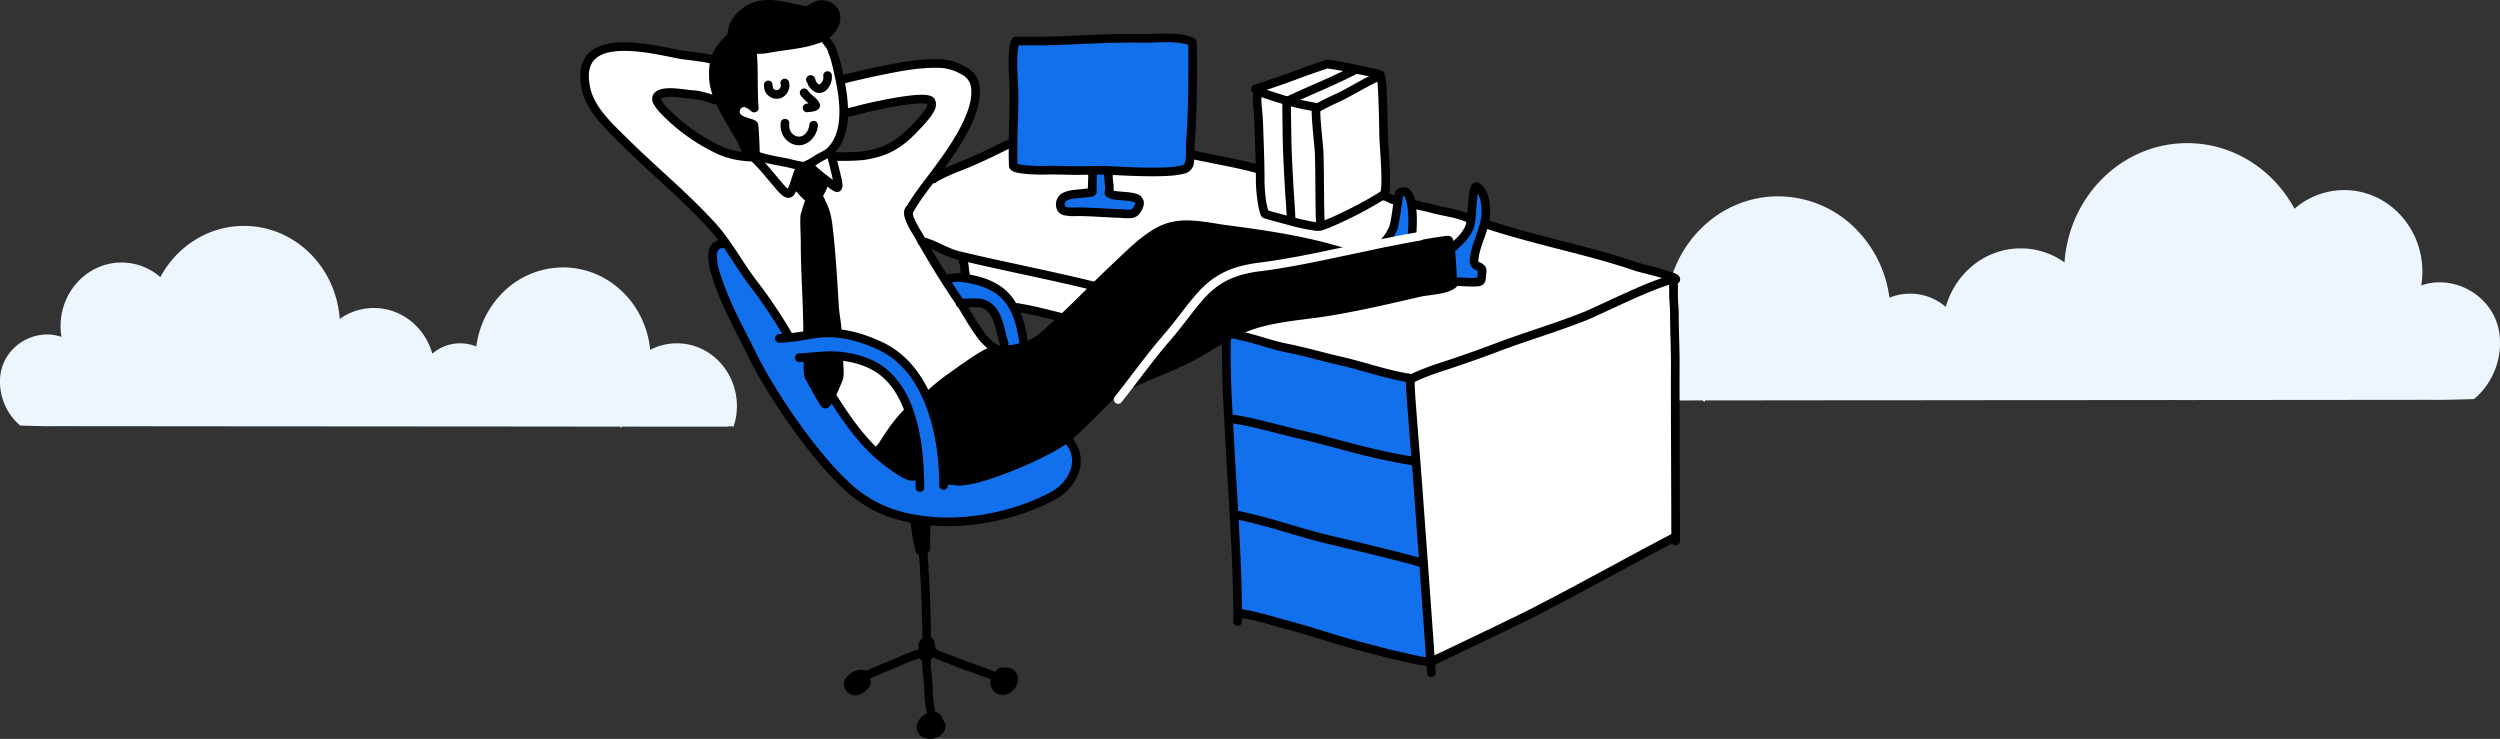 <?xml version="1.0" encoding="UTF-8"?>
<svg xmlns="http://www.w3.org/2000/svg" xmlns:xlink="http://www.w3.org/1999/xlink" width="1065.261" height="314.834" viewBox="0 0 1065.261 314.834">
  <rect x="0" y="0" width="1065.261" height="314.834" fill="#333333" stroke="none"/>
  <defs>
    <clipPath id="clip-path">
      <rect id="Rectangle_1189" data-name="Rectangle 1189" width="468.692" height="314.834" fill="none"></rect>
    </clipPath>
  </defs>
  <g id="Group_3441" data-name="Group 3441" transform="translate(-158.416 -4118.655)">
    <g id="Group_2946" data-name="Group 2946" transform="translate(30.916 109)">
      <path id="Path_6830" data-name="Path 6830" d="M521.7,76.779a27.286,27.286,0,0,1-1.4,8.662h-2.6v.119l-25.028-.017h-.531l-19.4-.015a.74.74,0,0,1-.083.079,6.019,6.019,0,0,1-.524.471,3.742,3.742,0,0,1-.167-.471c-.008-.024-.016-.056-.023-.079l-49.5-.055h-7.485l-22.371-.015L380.4,85.441h-.015l-26.812-.015-38.358-.031h-.106a1.219,1.219,0,0,0-.137.007c-1,.024-6.392.024-6.741-.007h-.167l-63.492-.056-13.861-.015h-.016c-.03,0-.061-.008-.09-.008-.274.04-1.58.047-3.3.024-4.031-.046-10.338-.219-11-.275a24.4,24.4,0,0,1-8.593-19.542c.3-11.179,9.762-19.26,20.14-19.26a17.9,17.9,0,0,1,6.035,1.053,28.713,28.713,0,0,1-.387-4.536c0-15.007,11.629-27.175,25.977-27.175a25.2,25.2,0,0,1,16.54,6.217C283.026,8.8,296.363,0,311.667,0,331.2,0,347.52,14.307,351.581,33.449a43.515,43.515,0,0,1,.873,6.187s.008-.008.015-.008c.289-.2.578-.4.873-.59A24.944,24.944,0,0,1,367,34.982c11.79,0,21.749,8.207,24.914,19.464a18.179,18.179,0,0,1,11.865-4.418,4.583,4.583,0,0,1,.464.015,17.935,17.935,0,0,1,6.406,1.337,39.638,39.638,0,0,1,10.12-21.76,36.412,36.412,0,0,1,26.849-11.933c19.35,0,35.254,15.416,37.113,35.131a24.534,24.534,0,0,1,11.379-2.79c14.135,0,25.59,11.972,25.59,26.751" transform="translate(-80.197 4105.912)" fill="#edf5ff"></path>
      <path id="Path_6829" data-name="Path 6829" d="M207.7,98.424a34.979,34.979,0,0,0,1.791,11.1h3.337v.152l32.084-.021h.681l24.873-.02a.946.946,0,0,0,.107.1,7.721,7.721,0,0,0,.671.6,4.793,4.793,0,0,0,.214-.6c.01-.03.02-.071.029-.1l63.457-.07h9.595l28.677-.02,15.62-.021h.019l34.371-.02,49.172-.04h.136a1.564,1.564,0,0,1,.175.009c1.276.03,8.195.03,8.641-.009h.214l81.391-.072,17.769-.02h.02c.039,0,.078-.011.116-.011.351.052,2.025.061,4.234.03,5.167-.059,13.253-.281,14.1-.353a31.279,31.279,0,0,0,11.015-25.051C609.819,69.664,597.694,59.3,584.39,59.3a22.945,22.945,0,0,0-7.736,1.35,36.806,36.806,0,0,0,.5-5.815C577.15,35.6,562.242,20,543.85,20a32.3,32.3,0,0,0-21.2,7.97C513.655,11.276,496.557,0,476.94,0c-25.038,0-45.96,18.34-51.166,42.879a55.785,55.785,0,0,0-1.12,7.931s-.01-.011-.019-.011c-.37-.262-.741-.514-1.12-.756a31.976,31.976,0,0,0-17.506-5.2c-15.113,0-27.88,10.521-31.938,24.951a23.3,23.3,0,0,0-15.21-5.663,5.873,5.873,0,0,0-.595.02,22.992,22.992,0,0,0-8.212,1.714,50.813,50.813,0,0,0-12.972-27.9,46.677,46.677,0,0,0-34.418-15.3c-24.805,0-45.192,19.762-47.576,45.035A31.45,31.45,0,0,0,240.5,64.131c-18.121,0-32.8,15.347-32.8,34.293" transform="translate(582.541 4070.645)" fill="#edf5ff"></path>
    </g>
    <g id="Group_2722" data-name="Group 2722" transform="translate(405.654 4118.655)">
      <g id="Group_2721" data-name="Group 2721" clip-path="url(#clip-path)">
        <path id="Path_5388" data-name="Path 5388" d="M206.357,297.386c-.376-5.674-1.119-13.719-2.5-19.3-2.353-9.481-10.54-28.9-17.129-33.931s-24.057-11.438-34.7-9.56c-4.188.739-8.014,1.567-11.113,2.3L137.44,232,112.3,195.539s-9.2,2.313-2.651,16.986,25.989,55.251,39.54,70.488S174.9,312.359,196.81,314c0,0,27.148,4.332,52.024-8.11,0,0,18.9-8.033,10.708-26.22,0,0-33.183,20.165-53.149,17.717Zm-11.44-1.016c-.232-5.785-1.015-16.85-3.658-26.5-3.78-13.809-5.991-15.671-17.938-22.131-7.3-3.947-18.535-3.21-26.171-2.039l.246.347.2,5.47,6.732,12.51s3.446-3.535,4.4-3.385,20.9,28.337,27.548,32.658a24.944,24.944,0,0,0,8.636,3.073" transform="translate(-50.882 -92.728)" fill="#1270ed" fill-rule="evenodd"></path>
        <path id="Path_5389" data-name="Path 5389" d="M297.148,226.157l7.51,9.809s7.317-2.271,10.4,1.024,6.959,18.3,6.959,18.3l9.1-1.723s-3.319-13.964-6.531-18.43-19.794-13.824-27.437-8.977" transform="translate(-140.913 -106.605)" fill="#1270ed" fill-rule="evenodd"></path>
        <path id="Path_5390" data-name="Path 5390" d="M523.463,272.689s2.79,62.99,4.049,75.183,1.731,41.749,1.731,41.749,45.428,12.681,54.431,15,26.505,5.754,26.505,5.754-6.271-115.27-8.65-121.006l-72.973-18.642a11.433,11.433,0,0,0-5.093,1.962" transform="translate(-248.236 -128.384)" fill="#1270ed" fill-rule="evenodd"></path>
        <path id="Path_5391" data-name="Path 5391" d="M254.859,334.577s-11.852,9.93-12.629,17.823c0,0,8.48,8.537,13.165,9.011s4.511-1.919,4.511-1.919-3.406-21.1-5.047-24.916" transform="translate(-114.87 -158.663)" fill-rule="evenodd"></path>
        <path id="Path_5392" data-name="Path 5392" d="M281.174,255.312s4.612,10.119,5.287,16.864,1.5,18.907,1.5,18.907a56.259,56.259,0,0,0,12.876-.064c5.671-.906,31.075-10.209,36.362-14.883s24.554-23.186,24.554-23.186,29.949-13.225,34.28-15.586,15.2-9.228,22.643-11.751,24.7-4.1,33.157-5.779S505.2,208.586,505.2,208.586l-1.547-18.951-16.127-.175L461.853,195s-32.369-7.562-38.515-8.6-32.782-3.933-32.782-3.933-12.952,2.247-22.1,11.239-33.335,32.475-33.335,32.475-5.612,5.153-8.878,6.432-15.393,2.662-17.564,3.507-25.3,15.651-27.5,19.187" transform="translate(-133.338 -86.532)" fill-rule="evenodd"></path>
        <path id="Path_5393" data-name="Path 5393" d="M56.773,43.308l-18.915-2.7s-19.642-4.847-25.631-1.762S-.6,45.791,2.551,54.574s4.326,11.5,11.717,18.3,36.266,33.015,41.687,40.081,10.484,13.291,10.484,13.291l22.936,35.4,8.371-1.726s-1.389-45.166-.725-49.348,1.544-7.722,1.544-7.722L92.51,95.988l2.112-6.83L73.763,85.042S59.242,87,37.432,66c-4.8-4.626-5.716-6.735-2.183-8.139s24.491,3.2,24.491,3.2-4.163-16.1-2.968-17.749" transform="translate(-0.833 -17.934)" fill="#fff" fill-rule="evenodd"></path>
        <path id="Path_5394" data-name="Path 5394" d="M199.229,59.094l1.99,13.73s27.326-7.7,31.958-6.269,5.3,2.539,3.6,5.918S227.927,83.5,221.683,86.255c-15.8,6.967-28.947,4.448-28.947,4.448l-6.55,3.759,6.64,7.1L189.3,108.7s4.146,6.482,4.438,8.913,4.432,48.394,4.432,48.394,15.1,3.379,19.855,6.778,16.414,14.377,18.587,20.1c0,0,7.563-8.067,13.436-10.188s14.066-9.17,14.066-9.17-10.654-14.328-11.509-17.054-15.538-21.173-19.47-30.607-5.964-10.548-3.539-13.373S241.286,98.35,241.286,98.35,255.33,74.947,256.3,67.4s.069-9.473-3.6-12.119-13.842-4.5-23.859-2.332-28.474,4.266-29.617,6.147" transform="translate(-88.293 -24.657)" fill="#fff" fill-rule="evenodd"></path>
        <path id="Path_5395" data-name="Path 5395" d="M206.691,288.5l-.419,8.929-3.476,8.094s13.749,21.125,20.821,23.662l12.093-17.653s-4.994-10.971-6.356-12.52-17.39-11.549-22.663-10.514" transform="translate(-96.17 -136.778)" fill="#fff" fill-rule="evenodd"></path>
        <path id="Path_5396" data-name="Path 5396" d="M174.516,141.389l5.851,6.09s-1.971,10.056-2.206,11.644,1.353,46.421,1.353,46.421l13.024-.414-.829-12.411-3.358-37.542-3.046-8.415,2.568-6.817-7.031-5.83-3.559.313Z" transform="translate(-82.759 -63.6)" fill-rule="evenodd"></path>
        <path id="Path_5397" data-name="Path 5397" d="M185.194,289.491l.289,8.166,7.55,11.186,5.56-12.221-.906-7.37Z" transform="translate(-87.823 -137.169)" fill-rule="evenodd"></path>
        <path id="Path_5398" data-name="Path 5398" d="M124.807,67.383l-.828-13.311s-7.426.332-7.38-3.555,3.891-5.673,7.669-3.755l-.561-23.543s13.956-1.553,18.947-2.586,10.084-1.161,12.469-3.723,5.6-6.821,2.97-10.521-8.139-2.842-11.279.252c0,0-17.295-5.769-23.924-1.273a17.217,17.217,0,0,0-7.412,11.269s-6.01,5.2-7.482,9.267-3.825,7.786-2.136,12.27,10.52,18.839,10.52,18.839,4.192,8.087,4.662,9.484.526,3.19,3.765.884" transform="translate(-49.923 -1.733)" fill-rule="evenodd"></path>
        <path id="Path_5399" data-name="Path 5399" d="M164.36,30.644s1.973,1.9,3.69,8.421,4.35,22.922,3.639,27.856-4,11.756-7.206,13.465-8.442,4.985-8.442,4.985l-21.091-5.006L134.2,67.693s-8.074-1.116-8.015-5.617,4.755-3.55,8-1.465l-.607-24.69a27.028,27.028,0,0,0,7.369-.914c3.218-1.011,21.372-3.941,23.41-4.362" transform="translate(-59.841 -14.532)" fill="#fff" fill-rule="evenodd"></path>
        <path id="Path_5400" data-name="Path 5400" d="M615.743,366.929l-9.649-119-73.428-19.3s7.774-6.057,21.5-7.762,65.51-9.229,70.5-12.887a8.313,8.313,0,0,1,5.537-1.635,47.3,47.3,0,0,0,7.124-.454l.044-5.331s-4.229.145-3.875-3.443,5.225-15.6,5.225-15.6,49.545,12.569,54.868,13.787,24.559,9.608,24.559,9.608l1.05,19.094,1.712,90.436s-41.018,20.884-44.176,22.837-55.253,28.993-60.986,29.64" transform="translate(-252.601 -86.083)" fill="#fff" fill-rule="evenodd"></path>
        <path id="Path_5401" data-name="Path 5401" d="M675.109,166.251l-.759,11.728,4.16,3.484s9.808-1.41,11.222-.967,1.929,3.241,1.929,3.241,9.14-8.675,7.09-12.009Z" transform="translate(-319.79 -78.839)" fill="#fff" fill-rule="evenodd"></path>
        <path id="Path_5402" data-name="Path 5402" d="M474.215,142.334,471.1,155.881l-4.591,3.849-15.142,1.984s-56.622-12.29-64.909-10.565-13.059.448-19.571,6.745-20.894,18.817-20.894,18.817l-13.062,13.613-21.038-4.515a67.063,67.063,0,0,0-8.251-7.793c-3.677-2.669-14.282-3.8-14.282-3.8l-.2-8.645-17.817-8.488-5.214-10.624,11.549-15.955,32.485-13.967s-1.392,8.434.8,9.7,33.287,1.885,33.287,1.885l-.093,8.859s-11.375.1-12.376,3.169-1.961,4.595.785,5.24,28.753.573,28.753.573,4.5-3.735,3.5-5.306-12.443-2.82-12.443-2.82l-.827-10.2s28.249,2.426,31.486-.214a10.084,10.084,0,0,0,3.522-6.48l29.8,6.078s-2.37,15.247,1.872,18.288,21.834,6.724,23.942,6.591,26.554-13,26.554-13a16.532,16.532,0,0,1,5.5,3.427" transform="translate(-126.202 -55.266)" fill="#fff" fill-rule="evenodd"></path>
        <path id="Path_5403" data-name="Path 5403" d="M352.187,32.557l-.954,53.032,34.089,1.539-.544,8.862-13.173,3.447s-1.114,4.052,2.126,5.025,28.956.943,28.956.943l2.8-5.166-13.1-3.346-.138-9.972,28.513.243s5.647-.414,5.8-5.917.272-48.9.272-48.9l-20.372-1.9Z" transform="translate(-166.561 -14.441)" fill="#1270ed" fill-rule="evenodd"></path>
        <path id="Path_5404" data-name="Path 5404" d="M549.391,62.5l1.185,48.138a5.321,5.321,0,0,0,3.1,5c3.313,1.446,23.24,4.559,23.24,4.559L604.7,105.669,602.231,68l-.73-11.315-21.716-6.174s-27.091,6.34-30.395,11.986" transform="translate(-260.532 -23.954)" fill="#fff" fill-rule="evenodd"></path>
        <path id="Path_5405" data-name="Path 5405" d="M654.415,175.637s3.776-9.517,3.909-11.765.023-8.433,1.89-8.575,4.067,3.15,4.424,5.378.311,13.9.311,13.9Z" transform="translate(-310.336 -73.643)" fill="#1270ed" fill-rule="evenodd"></path>
        <path id="Path_5406" data-name="Path 5406" d="M707.434,176.794c-.092.7,6.865-4.829,7.652-8.677s.222-14.738,1.677-15.726,3.027-.127,3.7,4.632-2.831,19.527-3.284,22.735-.346,4.5,1.449,5.951.89,3.21.667,4.641-11.306,1.679-11.306,1.679-.462-15.933-.554-15.235" transform="translate(-335.478 -72.094)" fill="#1270ed" fill-rule="evenodd"></path>
        <path id="Path_5407" data-name="Path 5407" d="M176.288,285.622a1.831,1.831,0,0,0-1.336.231,1.869,1.869,0,0,0,.366,3.42,2.382,2.382,0,0,0,.878.077c.331-.028.993-.163,1.3-.181.768-.045,1.534-.1,2.3-.15,2.514-.159,5.024-.446,7.54-.551,6.889-.287,14.981,1.232,20.85,4.919s9.756,9.628,12.333,16.4c4,10.532,4.873,23.1,4.873,33.008a1.84,1.84,0,0,0,3.68,0c0-10.305-.949-23.365-5.113-34.316-2.869-7.547-7.263-14.1-13.815-18.212-6.468-4.063-15.37-5.8-22.961-5.48-2.543.106-5.08.394-7.62.555-.762.048-1.522.1-2.284.149-.193.012-.65.076-.987.127m.66,3.322-.073.047c.025-.016.049-.031.073-.047m.062-.044-.027.02.022-.015Z" transform="translate(-82.501 -135.036)" fill-rule="evenodd"></path>
        <path id="Path_5408" data-name="Path 5408" d="M160.2,268.664a1.84,1.84,0,0,0-1.855.65,1.791,1.791,0,0,0-.409,1.2,1.821,1.821,0,0,0,.391,1.111,1.882,1.882,0,0,0,.966.655,3.4,3.4,0,0,0,.825.08c1.671-.1,3.331-.291,5-.461,3.373-.341,6.71-1.036,10.064-1.52,9.425-1.361,18.246,1.025,26.8,5,8,3.719,13.7,10.31,17.679,18.154,6.127,12.068,8.222,27.09,8.222,39.623a1.84,1.84,0,0,0,3.68,0c0-13.064-2.234-28.711-8.62-41.29-4.36-8.588-10.648-15.753-19.41-19.825-9.216-4.284-18.731-6.775-28.882-5.308-3.3.477-6.588,1.165-9.909,1.5-1.516.154-3.026.324-4.545.427m1.373,2.236a1.831,1.831,0,0,1-.344.7,1.729,1.729,0,0,0,.344-.7" transform="translate(-74.896 -126.29)" fill-rule="evenodd"></path>
        <path id="Path_5409" data-name="Path 5409" d="M110.094,194.111a5.831,5.831,0,0,0-6.164,4.92c-.7,3.3.507,8.009,1.4,10.833,3.995,12.669,10.358,23.775,16.215,35.609,8.2,16.559,30.157,49.05,46.432,60.257,9.357,6.443,18.764,9.041,29.915,10.137,17.674,1.736,37.934-2.54,53.547-10.9,10.044-5.377,15.538-18.138,6.361-27.315a1.84,1.84,0,0,0-2.6,2.6c7.251,7.251,2.44,17.219-5.5,21.468-15,8.031-34.468,12.148-51.45,10.48-10.5-1.032-19.374-3.437-28.187-9.505-15.881-10.935-37.224-42.7-45.221-58.859-5.772-11.662-12.067-22.6-16-35.083a25.524,25.524,0,0,1-1.447-7.688,3.68,3.68,0,0,1,.884-2.758,2.675,2.675,0,0,1,1.82-.519,1.84,1.84,0,1,0,0-3.68" transform="translate(-49.186 -92.051)" fill-rule="evenodd"></path>
        <path id="Path_5410" data-name="Path 5410" d="M62.006,75.942a2.406,2.406,0,0,1,1.084-.488,11.649,11.649,0,0,1,2.828-.29c3.584-.014,7.827.809,9.735.91,3.995.213,7.363,1.9,11.094,2.646a1.84,1.84,0,1,0,.721-3.609c-3.9-.781-7.44-2.489-11.62-2.712-2.305-.123-7.9-1.225-11.865-.822-2.259.229-4.05,1-5,2.239a4.025,4.025,0,0,0-.1,4.3c1.124,2.347,4.067,5.113,4.883,5.9A80.739,80.739,0,0,0,87.1,99.937a38.472,38.472,0,0,0,13.41,2.727,1.84,1.84,0,0,0,.019-3.68,34.347,34.347,0,0,1-11.974-2.428,76.972,76.972,0,0,1-22.24-15.2,25.769,25.769,0,0,1-3.7-4.1,5.01,5.01,0,0,1-.558-1.069,1.939,1.939,0,0,1-.058-.241" transform="translate(-27.657 -33.901)" fill-rule="evenodd"></path>
        <path id="Path_5411" data-name="Path 5411" d="M90.305,158.415l-1.67-2.841a210.217,210.217,0,0,0-13.41-19.658c-6.051-7.854-10.692-16.893-17.36-24.282C46.3,98.819,32.63,87.669,20.359,75.529,14.448,69.682,6.171,62.321,4.3,53.824,3.064,48.233,3.7,44.452,5.789,42S11.312,38.48,15.24,38.1c8.742-.844,19.891,1.8,26.792,3.153,1.769.346,7.8.914,11.852,1.694.8.154,1.514.314,2.088.486a2.622,2.622,0,0,1,.73.262A1.84,1.84,0,1,0,59,40.821a12.211,12.211,0,0,0-4.42-1.487c-4.045-.779-10.073-1.345-11.841-1.692-7.172-1.4-18.768-4.082-27.853-3.2-4.985.482-9.24,2.048-11.9,5.172S-.868,47.5.7,54.617c2.017,9.147,10.7,17.234,17.068,23.529,12.222,12.09,25.844,23.19,37.363,35.954,6.6,7.318,11.183,16.283,17.176,24.062a206.4,206.4,0,0,1,13.169,19.306c.042.069,1.476,2.583,1.826,3.085a1.873,1.873,0,0,0,1.582.874,1.84,1.84,0,0,0,1.419-3.012" transform="translate(0 -16.249)" fill-rule="evenodd"></path>
        <path id="Path_5412" data-name="Path 5412" d="M201.183,320.867c6.833,10.817,14.331,21.56,24.851,29.1,1.421,1.018,4.947,3.781,7.95,5.019a6.726,6.726,0,0,0,4.506.5,1.84,1.84,0,1,0-1.164-3.492,1.836,1.836,0,0,1-.987-.085,10.177,10.177,0,0,1-2.056-.846,51.02,51.02,0,0,1-6.106-4.089c-10.132-7.259-17.3-17.65-23.881-28.07a1.84,1.84,0,0,0-3.112,1.965" transform="translate(-95.27 -150.823)" fill-rule="evenodd"></path>
        <path id="Path_5413" data-name="Path 5413" d="M296.212,355.436c.677.061,4.635.414,5.02.4a45.439,45.439,0,0,0,10.422-2.1c9.266-2.673,30.76-11.371,38.124-18.3q9.513-8.953,18.5-18.285a1.84,1.84,0,0,0-2.649-2.555q-8.951,9.283-18.378,18.159c-7.064,6.648-27.734,14.882-36.622,17.446a41.769,41.769,0,0,1-9.569,1.959c-.447.02-4.555-.5-5.45-.375a1.92,1.92,0,0,0-1.657,1.3,1.839,1.839,0,0,0,2.255,2.36" transform="translate(-139.353 -148.919)" fill-rule="evenodd"></path>
        <path id="Path_5414" data-name="Path 5414" d="M572.582,194.907c.111.576.246,1.348.326,2.051.519,4.574.795,11.876,1.018,13.885l0,.017a13.347,13.347,0,0,1-3.6,1.138c-3.323.711-7.179,1.011-9.087,1.452-12.688,2.937-25.592,5.943-38.438,8.084-11.462,1.91-23.849,2.453-34.842,6.491-9.115,3.349-17.1,9.3-25.7,13.675-10.336,5.253-21.3,8.586-31.375,14.341a1.84,1.84,0,1,0,1.826,3.2c10.018-5.725,20.934-9.03,31.216-14.256,8.474-4.306,16.319-10.2,25.3-13.5,10.78-3.96,22.937-4.442,34.178-6.315,12.92-2.154,25.9-5.175,38.663-8.13,1.894-.439,5.725-.732,9.026-1.439,2.617-.559,4.91-1.44,6.1-2.628a1.912,1.912,0,0,0,.524-.974,7.581,7.581,0,0,0-.138-1.572c-.257-2.334-.588-11.572-1.268-15.739a10.411,10.411,0,0,0-.5-2.041,2.8,2.8,0,0,0-.6-.941,2.64,2.64,0,0,0-2-.557c-3.022.209-16.738,2.729-18.289,2.985a1.84,1.84,0,0,0,.6,3.632c1.4-.231,12.925-2.36,17.055-2.854" transform="translate(-203.897 -90.64)" fill-rule="evenodd"></path>
        <path id="Path_5415" data-name="Path 5415" d="M242.69,348.867a15.328,15.328,0,0,0,1.033-1.3c.712-1.148,1.443-2.277,2.2-3.4a65.616,65.616,0,0,1,7.838-10,1.84,1.84,0,1,0-2.6-2.6,69.294,69.294,0,0,0-8.29,10.547c-.779,1.159-1.535,2.326-2.27,3.512-.274.443-1.056,1.2-1.367,1.667a2.506,2.506,0,0,0-.436,1.2,1.869,1.869,0,0,0,.583,1.521,1.952,1.952,0,0,0,1.637.552,1.841,1.841,0,0,0,1.678-1.7M240.8,346.9h0Z" transform="translate(-113.238 -156.982)" fill-rule="evenodd"></path>
        <path id="Path_5416" data-name="Path 5416" d="M280.948,299.081c-.06.046-.573.437-.733.6a2.077,2.077,0,0,0-.538.96,1.892,1.892,0,0,0,3.489,1.369c.129-.1.259-.207.32-.267.633-.615,1.317-1.179,1.987-1.751,1.941-1.659,4-3.251,6.094-4.706,2.113-1.467,8.77-6.453,13.7-9.311a23.431,23.431,0,0,1,3.123-1.576,2.911,2.911,0,0,1,.9-.253,1.84,1.84,0,1,0,0-3.68c-1.171,0-3.353.871-5.864,2.326-5.023,2.91-11.805,7.979-13.957,9.472-2.2,1.525-4.353,3.193-6.387,4.931-.72.616-1.452,1.224-2.133,1.884m2.039.924a1.6,1.6,0,0,0-1.1-.669,1.832,1.832,0,0,1,1.1.669" transform="translate(-132.602 -133.003)" fill-rule="evenodd"></path>
        <path id="Path_5417" data-name="Path 5417" d="M334.3,235.633c1.648-.08,6.918.015,9.678-.645,5.987-1.431,8.642-2.6,12.86-6.283,10.723-9.359,20.371-19.747,30.78-29.463,5.982-5.583,13.019-13.244,21.041-15.866,7.785-2.545,16.41-.057,24.235.97,17.839,2.343,35.421,4.913,52.594,10.638a1.84,1.84,0,1,0,1.164-3.492c-17.4-5.8-35.207-8.421-53.279-10.795-8.346-1.1-17.554-3.534-25.857-.82-8.5,2.78-16.068,10.757-22.409,16.675-10.379,9.687-20,20.049-30.689,29.38-3.7,3.228-6.044,4.221-11.295,5.477-2.566.613-7.469.473-9,.548a1.84,1.84,0,1,0,.18,3.676" transform="translate(-157.616 -84.715)" fill-rule="evenodd"></path>
        <path id="Path_5418" data-name="Path 5418" d="M646.754,178.712a23.371,23.371,0,0,0,6.57-8.8c.788-1.8,2.047-11.472,2.519-14.391.031-.014.062-.026.092-.037.072-.026.131-.064.19-.045.29.1.42.451.606.84a10.865,10.865,0,0,1,.757,2.5c1.067,5.346.527,13.748-.133,15.731a1.84,1.84,0,1,0,3.491,1.164c.872-2.616,1.624-15.107-.568-20.468-.832-2.035-2.137-3.188-3.617-3.4a4.767,4.767,0,0,0-3.556,1.1,2.472,2.472,0,0,0-.812,1.549c-.377,2.1-1.554,12.2-2.339,13.99a19.44,19.44,0,0,1-5.555,7.451c.025-.019.085-.061.085-.061s-.92,1.15-.861,1.764a1.839,1.839,0,0,0,3.133,1.126" transform="translate(-305.216 -71.966)" fill-rule="evenodd"></path>
        <path id="Path_5419" data-name="Path 5419" d="M705.15,173.718a1.9,1.9,0,0,0,.046,2.941,1.771,1.771,0,0,0,2.32-.1c.072-.063.524-.576.716-.757.628-.593,1.26-1.175,1.87-1.785a20.994,20.994,0,0,0,4.614-6.526,16.031,16.031,0,0,0,.757-3.778c.38-3.366.58-8.213,1.068-11.2a7.992,7.992,0,0,1,.827,1.944,21.105,21.105,0,0,1,.712,4.99c.164,3.748-.932,7.073-2.091,10.337-1.294,3.644-2.667,7.219-2.91,11.1a4.118,4.118,0,0,0,.645,2.671,4.285,4.285,0,0,0,1.64,1.4c.252.131.514.247.771.364.116.053.291.149.395.208a2.18,2.18,0,0,1-.031.285c-.094.471-.115,1.276-.179,2.059-.011.127-.034.291-.06.442a24.453,24.453,0,0,1-2.469.132c-2.221-.035-4.672-.238-5.47-.2a1.84,1.84,0,1,0,.154,3.677c1.186-.049,6.01.413,8.336.075a3.726,3.726,0,0,0,2.3-1.062,3.9,3.9,0,0,0,.747-1.758c.165-.883.129-2.053.247-2.639a3.989,3.989,0,0,0-.28-2.73,3.732,3.732,0,0,0-1.6-1.556c-.341-.186-.722-.339-1.087-.519a.878.878,0,0,1-.362-.223c-.063-.087-.036-.215-.026-.387.221-3.536,1.525-6.779,2.7-10.1,1.314-3.7,2.486-7.482,2.3-11.731a22.183,22.183,0,0,0-1.3-7.129,8.1,8.1,0,0,0-3.514-4.21c-1.209-.659-2.892-.344-3.638,2.15-.639,2.136-.925,6.824-1.258,10.782a24.028,24.028,0,0,1-.729,5.2,17.241,17.241,0,0,1-3.818,5.336c-.586.586-1.192,1.144-1.794,1.712-.116.109-.388.4-.554.587m2.757,2.36-.023.037.01-.015Zm.05-.088-.014.025.01-.018Z" transform="translate(-334.053 -70.019)" fill-rule="evenodd"></path>
        <path id="Path_5420" data-name="Path 5420" d="M435.733,260.517c6.8-8.588,13.669-18.146,20.329-25.843,5.853-6.766,9.8-12.565,13.892-17.269,5.86-6.741,12.035-11.1,25.1-12.715,20.635-2.544,47.462-9.65,68-13.035a1.84,1.84,0,0,0-.6-3.632C541.96,191.4,515.193,198.5,494.6,201.037c-14.287,1.761-21.017,6.58-27.426,13.953-4.091,4.706-8.041,10.507-13.9,17.275-6.692,7.735-13.6,17.337-20.431,25.967a1.84,1.84,0,1,0,2.885,2.285" transform="translate(-205.076 -89.153)" fill="#fff" fill-rule="evenodd"></path>
        <path id="Path_5421" data-name="Path 5421" d="M302.255,225.951a23.048,23.048,0,0,1-6.372-6.415c-3.239-4.462-5.986-9.757-8.469-13.357-6.209-9-11.845-18.433-17.248-27.939a50.239,50.239,0,0,1-3.409-6.229,8.584,8.584,0,0,1-.595-2,1.16,1.16,0,0,1,.016-.72,1.84,1.84,0,1,0-3.156-1.893,5.812,5.812,0,0,0-.185,4.565c.9,3.022,3.375,6.773,4.128,8.1,5.456,9.6,11.149,19.119,17.418,28.21,2.5,3.621,5.264,8.943,8.521,13.43a26.115,26.115,0,0,0,7.809,7.612,2.55,2.55,0,0,0,1.037.31,1.893,1.893,0,0,0,1.373-.506,1.84,1.84,0,0,0-.869-3.163m-1.557.4-.052.045Z" transform="translate(-124.469 -78.958)" fill-rule="evenodd"></path>
        <path id="Path_5422" data-name="Path 5422" d="M240.152,113.493c.683-1.332,2.456-4.05,3.3-5.291,2.468-3.648,5.255-7.1,7.87-10.646,3.854-5.224,10.429-14.022,14.29-22.8,2.732-6.215,4.063-12.444,2.505-17.528a11.206,11.206,0,0,0-5.1-5.834,24.245,24.245,0,0,0-10.528-3.4c-9.18-.383-17.856,1.337-26.8,3.146-5.015,1.015-11.738,2.6-16.652,3.824a1.84,1.84,0,0,0,.893,3.571c4.866-1.217,11.523-2.782,16.489-3.787,8.654-1.751,17.042-3.447,25.92-3.077a20.2,20.2,0,0,1,8.748,2.855,7.532,7.532,0,0,1,3.516,3.78c1.333,4.351-.018,9.65-2.356,14.969-3.744,8.518-10.145,17.035-13.883,22.1-2.645,3.585-5.461,7.079-7.957,10.769-.9,1.33-2.791,4.247-3.523,5.675a1.84,1.84,0,1,0,3.276,1.678" transform="translate(-98.464 -22.732)" fill-rule="evenodd"></path>
        <path id="Path_5423" data-name="Path 5423" d="M243.772,80.735a2.025,2.025,0,0,1-.1.477,7.493,7.493,0,0,1-.939,1.928,45.342,45.342,0,0,1-5.218,6.136c-6.127,6.559-11.6,10.322-21.7,11.71a91.866,91.866,0,0,1-11.667.244,1.84,1.84,0,0,0-.456,3.652,99.811,99.811,0,0,0,12.624-.25C227.43,103.106,233.464,99,240.2,91.789c1.458-1.561,4.981-5.093,6.44-8.1a5.442,5.442,0,0,0,.344-4.872,3.247,3.247,0,0,0-1.765-1.486,9.769,9.769,0,0,0-3.119-.523c-7.154-.25-23,3.422-24.894,3.869-2.363.559-5.718,1.562-8.566,2.078a1.84,1.84,0,1,0,.657,3.622c2.911-.529,6.341-1.547,8.756-2.118,1.6-.379,13.53-3.171,21.124-3.7a20.654,20.654,0,0,1,3.833.007,5.644,5.644,0,0,1,.757.171" transform="translate(-95.831 -36.418)" fill-rule="evenodd"></path>
        <path id="Path_5424" data-name="Path 5424" d="M294.384,221.74a1.84,1.84,0,0,0-1.8,3.181,4.512,4.512,0,0,0,2.65.494c1.5-.09,3.7-.554,4.427-.47,8.73,1.015,14.625,3.263,18.6,7.427,4,4.187,6.014,10.243,7.21,18.611a1.84,1.84,0,0,0,3.644-.521c-1.33-9.306-3.746-15.974-8.191-20.631-4.468-4.682-11.019-7.4-20.835-8.541a19.668,19.668,0,0,0-3.293.264c-.853.109-2.121.173-2.408.187" transform="translate(-138.389 -104.932)" fill-rule="evenodd"></path>
        <path id="Path_5425" data-name="Path 5425" d="M307.038,245.666c.941-.023,6.31-.151,6.742-.1a6.922,6.922,0,0,1,2.973.916c2.158,1.4,3.273,3.829,4.109,6.415.973,3.011,1.533,6.257,2.39,8.83a1.84,1.84,0,0,0,3.492-1.164c-1.038-3.114-1.651-7.2-3.063-10.69a13.387,13.387,0,0,0-4.928-6.481,10.644,10.644,0,0,0-4.555-1.483,61.407,61.407,0,0,0-8.246.205,1.864,1.864,0,0,0-1.478,2.365,1.838,1.838,0,0,0,2.564,1.189m.9-.93a1.7,1.7,0,0,0,.091-1.208,1.827,1.827,0,0,1-.091,1.208" transform="translate(-144.356 -114.694)" fill-rule="evenodd"></path>
        <path id="Path_5426" data-name="Path 5426" d="M112.187,14.62c-5.812,5.84-8.007,9.423-7.776,18.307.239,9.211,7.048,18.649,11.445,26.437,1.316,2.331,2.1,4.933,3.473,7.223a3.192,3.192,0,0,1-.171-.425s1.034,1.932,2.014,1.932a1.84,1.84,0,0,0,1.65-1.027,2.291,2.291,0,0,0,.6.588,14.48,14.48,0,0,0,3.632,1.36c3.354.9,8.167,1.769,9.742,2.049.861.154,3.972.988,6.106,1.361a7.21,7.21,0,0,0,2.848.066,35.391,35.391,0,0,0,6.05-3.339c1.877-1.12,4.144-2,5.708-3.568,3.6-3.6,5.339-8.432,5.906-13.66.8-7.406-.754-15.613-2.212-21.826a60.582,60.582,0,0,0-3.138-10.634,14.625,14.625,0,0,0-1.387-2.007c-.324-.422-.762-1.07-.885-1.253l-.016-.08-.021-.077a12.338,12.338,0,0,0,3.921-5.156,8.271,8.271,0,0,0,.14-6.079A7.769,7.769,0,0,0,154.284.284a8,8,0,0,0-5.72.824c-1.015.506-2.324,1.289-2.708,1.521-3.332-.506-6.869-1.488-10.407-2.091-3.97-.676-7.939-.873-11.667.345a18.6,18.6,0,0,0-10.648,9.262,9.555,9.555,0,0,0-.522,2.167c-.117.757-.359,1.973-.426,2.307M152.519,17.9c-6.987,2.828-14.652,3.165-22,4.5a25.643,25.643,0,0,1-5.681.537c.081,1.864.192,4.288.2,4.486.21,6.112-.009,12.254.46,18.356a1.753,1.753,0,0,1-.58,1.583,1.847,1.847,0,0,1-2.545.018,9.364,9.364,0,0,0-2.383-1.567,1.751,1.751,0,0,0-2.3.789,2.557,2.557,0,0,0-.161,1.508,1.824,1.824,0,0,0,.776.962,7.838,7.838,0,0,0,1.953.931c1.173.412,2.339.7,3.117,1.02a4.1,4.1,0,0,1,1.34.828,2.011,2.011,0,0,1,.478.776,7.565,7.565,0,0,1,.259,1.443c.265,2.512.463,8.389.506,9.053.014.219.008,1.181,0,1.714A20.524,20.524,0,0,0,128,65.46c3.247.871,7.909,1.709,9.434,1.981,1.058.189,5.646,1.48,7.286,1.508a33.633,33.633,0,0,0,5.186-2.959c1.625-.97,3.637-1.656,4.991-3.01,3.01-3.01,4.376-7.085,4.85-11.455.758-6.988-.761-14.726-2.136-20.588a56.82,56.82,0,0,0-2.921-9.986c-.241-.546-1.61-2.04-2.117-2.942Zm-31.14,46.523.043.006-.019,0Zm-.1-.008.062,0-.018,0Zm-.024,0-.089,0Zm-5.869-13c1.288,2.129,2.568,4.185,3.67,6.137,1.232,2.181,1.984,4.606,3.214,6.778.005-.43.021-.8.009-.968-.044-.665-.233-6.7-.5-9-.132-.052-.277-.106-.4-.146a32.1,32.1,0,0,1-3.713-1.29,8.181,8.181,0,0,1-2.278-1.513m6.232-8.905c-.2-4.981-.094-9.98-.264-14.959-.011-.293-.247-5.43-.281-6.468a1.994,1.994,0,0,1,.535-1.544A1.838,1.838,0,0,1,122.757,19a9.7,9.7,0,0,1,1.3.176l-.1-.019a17.541,17.541,0,0,0,5.9-.374c7.14-1.3,14.6-1.559,21.385-4.334,5.29-2.164,7.922-9.009,2.067-10.614a3.733,3.733,0,0,0-2.364.239A16.508,16.508,0,0,0,148.4,5.439a4.8,4.8,0,0,1-2.737.882c-3.458-.494-7.144-1.526-10.831-2.154-3.37-.574-6.742-.819-9.905.216a14.733,14.733,0,0,0-8.455,7.315,31.1,31.1,0,0,0-.573,3.289,4.368,4.368,0,0,1-.917,2.043c-5.1,5.1-7.092,8.115-6.892,15.8.142,5.48,2.851,11.005,5.868,16.179a6.116,6.116,0,0,1,.256-3.618c.964-2.765,4.494-4.054,7.142-2.994q.135.054.267.113" transform="translate(-49.506 0)" fill-rule="evenodd"></path>
        <path id="Path_5427" data-name="Path 5427" d="M152.611,67.081c-.015-.2-.078-1-.124-1.166a1.771,1.771,0,0,0-1.374-1.32,1.84,1.84,0,0,0-2.2,2.216c.012.192.044.7.052.749a5.165,5.165,0,0,0,1.749,3.381,5.515,5.515,0,0,0,5.507,1.012,5.822,5.822,0,0,0,3.33-6.788,1.84,1.84,0,0,0-3.6.758,2.179,2.179,0,0,1-1.058,2.6,1.992,1.992,0,0,1-1.922-.488,1.355,1.355,0,0,1-.355-.95" transform="translate(-70.593 -30.209)" fill-rule="evenodd"></path>
        <path id="Path_5428" data-name="Path 5428" d="M187.214,61.98c-.045-.177-.223-.867-.317-1.119a2.3,2.3,0,0,0-.641-.959,1.858,1.858,0,0,0-1.435-.455,1.885,1.885,0,0,0-1.426.842,1.842,1.842,0,0,0,.211,2.4,6.339,6.339,0,0,0,.486,1.251c1.008,1.494,2.418,2.925,4.377,3.062a4.735,4.735,0,0,0,3.948-2.05,7.6,7.6,0,0,0,1.551-5.829,1.84,1.84,0,0,0-3.556.948,3.572,3.572,0,0,1-.9,2.619,2.546,2.546,0,0,1-.491.495c-.1.071-.187.153-.3.145a1.326,1.326,0,0,1-.833-.489,6.268,6.268,0,0,1-.677-.856m-.926.577,0,0Zm.043-.051c.017-.022.034-.044.051-.067Z" transform="translate(-86.805 -27.387)" fill-rule="evenodd"></path>
        <path id="Path_5429" data-name="Path 5429" d="M181.658,78.024l-.891.139a1.84,1.84,0,1,0,.568,3.636,24.3,24.3,0,0,0,2.56-.36,4.78,4.78,0,0,0,1.663-.685,2.076,2.076,0,0,0,.81-2.649,6.617,6.617,0,0,0-1.54-2.163c-.723-.714-1.6-1.361-2.194-1.965-.388-.4-.741-.823-1.123-1.225l-.063-.075a1.841,1.841,0,0,0-2.074-.918,1.769,1.769,0,0,0-1.178.922,1.791,1.791,0,0,0-.168,1.3,2.1,2.1,0,0,0,.313.692c.144.211.468.579.5.615.395.415.761.856,1.163,1.266.453.462,1.061.95,1.651,1.47m-.323-3.43a1.829,1.829,0,0,1-1.06.734,1.738,1.738,0,0,0,1.06-.734m.267-.572,0,.016,0-.009Zm.022-.089-.009.04,0-.019Zm.015-.078-.007.037,0-.017Zm.01-.065v0Z" transform="translate(-84.399 -34.003)" fill-rule="evenodd"></path>
        <path id="Path_5430" data-name="Path 5430" d="M166.032,98.735a1.843,1.843,0,0,0,.042-.634,1.779,1.779,0,0,0-1.9-1.706,1.737,1.737,0,0,0-1.711,1.324,11.362,11.362,0,0,0-.122,1.539,9.9,9.9,0,0,0,.341,2.349,8.18,8.18,0,0,0,5.131,5.6c5.342,1.842,10.062-2.977,10.449-8.011a1.84,1.84,0,0,0-3.67-.282c-.217,2.818-2.59,5.845-5.58,4.814a4.455,4.455,0,0,1-2.773-3.068,6.215,6.215,0,0,1-.218-1.474c0-.088.006-.3.014-.457" transform="translate(-76.984 -45.713)" fill-rule="evenodd"></path>
        <path id="Path_5431" data-name="Path 5431" d="M160.236,131.961l.658-.874a1.838,1.838,0,0,0,.447-1.642,1.708,1.708,0,0,0-1.4-1.4,1.775,1.775,0,0,0-1.809.615c-.171.2-.995,1.316-1.041,1.4A21.8,21.8,0,0,0,156,132.263c-.344.79-1.113,3.68-2,5.868a11.862,11.862,0,0,1-.574,1.17,4.776,4.776,0,0,1-.405-.325,26.346,26.346,0,0,1-2.381-2.663c-3.427-3.916-6.538-8.064-10.4-11.578a1.84,1.84,0,0,0-2.476,2.724c3.761,3.419,6.774,7.467,10.108,11.277a22.966,22.966,0,0,0,3.371,3.526,4.6,4.6,0,0,0,2.64.979,3.08,3.08,0,0,0,2.453-1.573c1.279-1.93,2.563-6.85,3.036-7.936a18.3,18.3,0,0,1,.867-1.773m-2.464-1.625a1.676,1.676,0,0,0,1.28,1.275,1.838,1.838,0,0,1-1.28-1.275" transform="translate(-65.043 -58.925)" fill-rule="evenodd"></path>
        <path id="Path_5432" data-name="Path 5432" d="M193.859,134.326c-2.26-1.648-4.443-3.353-6.556-5.2-.351-.307-1.413-1.542-2.089-2.06a2.792,2.792,0,0,0-1.291-.584,1.84,1.84,0,0,0-.923,3.531c.209.215,1.583,1.624,1.882,1.885,2.424,2.118,4.937,4.057,7.546,5.936a11.939,11.939,0,0,0,2.55,1.577,2.138,2.138,0,0,0,2.134-.441,3.425,3.425,0,0,0,.875-2.647,24.924,24.924,0,0,0-.754-3.96c-.243-1.188-.576-2.355-.856-3.534a49.772,49.772,0,0,0-1.649-5.98,1.84,1.84,0,1,0-3.446,1.292,46.072,46.072,0,0,1,1.514,5.538c.271,1.142.6,2.271.831,3.422.039.192.13.673.233,1.224" transform="translate(-86.237 -57.691)" fill-rule="evenodd"></path>
        <path id="Path_5433" data-name="Path 5433" d="M179.375,152.05c-.129-.111-.494-.429-.731-.675-.727-.756-1.435-1.637-1.694-1.9-.2-.2-1.691-1.8-1.691-1.8l0,0a1.84,1.84,0,0,0-2.185-.473c-.03.014-1.845,1.521-.532,2.955.257.28,1.573,1.679,1.78,1.891a26.409,26.409,0,0,0,2.927,3.006,2.991,2.991,0,0,0,1.683.617,1.84,1.84,0,0,0,.44-3.627m-3.68-3.044a1.84,1.84,0,0,1-1.052,1.533,1.7,1.7,0,0,0,1.052-1.533m0-.108v0Zm-.278-1a1.643,1.643,0,0,1,.279.984,1.83,1.83,0,0,0-.175-.795,1.722,1.722,0,0,0-.1-.189m-.046-.07h0Z" transform="translate(-81.598 -69.726)" fill-rule="evenodd"></path>
        <path id="Path_5434" data-name="Path 5434" d="M184.548,154.555a4.777,4.777,0,0,0,5.271-1.848,19.728,19.728,0,0,0,2.8-6,1.84,1.84,0,0,0-3.492-1.164,20.363,20.363,0,0,1-1.7,4.188c-.467.762-.974,1.537-1.865,1.282a1.84,1.84,0,1,0-1.011,3.539" transform="translate(-86.883 -68.424)" fill-rule="evenodd"></path>
        <path id="Path_5435" data-name="Path 5435" d="M182.165,167.214a12.1,12.1,0,0,0,.494-1.43c.271-.942.818-2.659,1.078-3.47a1.931,1.931,0,0,0-1.282-3.439,2.135,2.135,0,0,0-1.782,1.188,49.586,49.586,0,0,0-1.807,5.534s.056-.1.072-.121a5.138,5.138,0,0,0-.529,2.157c-.188,2.615.153,8.205.153,11.714,0,12.661,1.069,25.329,1.069,38a1.84,1.84,0,1,0,3.68,0c0-12.671-1.069-25.339-1.069-38,0-3.025-.263-7.62-.2-10.447.015-.719.115-1.589.127-1.687m-.609-4.9a1.825,1.825,0,0,1-.6-.746,1.628,1.628,0,0,0,.6.746" transform="translate(-84.578 -75.341)" fill-rule="evenodd"></path>
        <path id="Path_5436" data-name="Path 5436" d="M190.829,160.259c.112.281.455,1.137.516,1.257,2.061,4.122,2.449,6.659,2.975,11.327,1.225,10.852,1.836,21.851,2.5,32.749.2,3.275,1.071,6.559,1.071,9.843a1.84,1.84,0,0,0,3.68,0c0-3.359-.873-6.718-1.078-10.068-.671-10.96-1.287-22.023-2.52-32.938-.583-5.164-1.051-7.969-3.32-12.518a13.889,13.889,0,0,0-.967-2,1.963,1.963,0,0,0-.954-.623,1.84,1.84,0,0,0-1.908,2.966" transform="translate(-90.284 -74.557)" fill-rule="evenodd"></path>
        <path id="Path_5437" data-name="Path 5437" d="M190.315,304.381c-1.851-3.109-5.041-8.972-5.308-9.519a4.271,4.271,0,0,1-.271-1.392,49.582,49.582,0,0,1-.022-5.379,1.84,1.84,0,1,0-3.679-.113c-.137,4.473.028,7.2.665,8.5.3.608,4.07,7.536,5.888,10.505a8.158,8.158,0,0,0,1.42,1.857,2.034,2.034,0,0,0,1.889.262,3.946,3.946,0,0,0,1.754-1.49c1.923-2.676,5.052-10.566,5.146-10.847a13.138,13.138,0,0,0,.261-3.608c-.044-1.749-.229-3.716-.119-4.306a8.4,8.4,0,0,0,.06-1.008,1.84,1.84,0,0,0-.284-2.2,1.867,1.867,0,0,0-1.539-.61,1.834,1.834,0,0,0-1.4.756,2.266,2.266,0,0,0-.418,1.079c-.044.342.024,1-.034,1.316a49.514,49.514,0,0,0,.058,5.072,9.616,9.616,0,0,1-.073,2.348c-.068.205-1.87,4.769-3.5,7.907-.151.291-.323.592-.493.875m5.14-15.874,0,0Zm-.181-.124.091.067.011.006-.075-.053Zm-.092-.077.032.026-.046-.04Z" transform="translate(-85.829 -135.164)" fill-rule="evenodd"></path>
        <path id="Path_5438" data-name="Path 5438" d="M275.58,424.963a1.84,1.84,0,0,0-2.14-2.974,3.073,3.073,0,0,0-1.56,2.708,7.422,7.422,0,0,0,.311,2.143,13.681,13.681,0,0,1,.541,2.139c1.308,16.348,2.042,32.7,2.042,49.1a1.84,1.84,0,0,0,3.68,0c0-16.495-.738-32.95-2.054-49.4a15.987,15.987,0,0,0-.626-2.694,9.694,9.694,0,0,1-.195-1.029" transform="translate(-128.929 -199.995)" fill-rule="evenodd"></path>
        <path id="Path_5439" data-name="Path 5439" d="M277.383,516.44a1.839,1.839,0,0,0-2.287,1,3.514,3.514,0,0,0-.4.377,2.207,2.207,0,0,0-.506,1.2,18.264,18.264,0,0,0,.345,5.527,2.216,2.216,0,0,0,2.041,1.945,4.126,4.126,0,0,0,2.454-.479,4.3,4.3,0,0,0,1.955-2.586,9.793,9.793,0,0,0,.1-4.431,5.369,5.369,0,0,0-1.008-2.387,1.968,1.968,0,0,0-1.467-.646,1.833,1.833,0,0,0-1.232.474m-2.168,2.7c.014.024.029.047.046.072Zm-.034-.058.012.02-.015-.027Z" transform="translate(-129.992 -244.681)" fill-rule="evenodd"></path>
        <path id="Path_5440" data-name="Path 5440" d="M280.675,529.464a1.842,1.842,0,0,0-.362-2.079,1.767,1.767,0,0,0-1.869-.492,1.842,1.842,0,0,0-1.182,1,3.831,3.831,0,0,0-.284,1.376c-.066,1.317.089,3.982.1,4.238.085,1.945.311,3.9.521,5.835.508,4.681.262,10.826,1.76,15.32a1.84,1.84,0,0,0,3.492-1.164c-1.422-4.266-1.11-10.109-1.593-14.553-.2-1.857-.421-3.732-.5-5.6-.009-.215-.063-3.023-.079-3.88m-2.9.585a1.694,1.694,0,0,0,.52.33,1.818,1.818,0,0,1-.52-.33" transform="translate(-131.34 -249.821)" fill-rule="evenodd"></path>
        <path id="Path_5441" data-name="Path 5441" d="M284.1,580.733a9.066,9.066,0,0,0-1.51-2.675,2.36,2.36,0,0,0-1.281-.752,7.28,7.28,0,0,0-7.906,3.717,5.05,5.05,0,0,0-.354,4.368c1.024,2.559,3.985,3.556,6.78,3,2.815-.563,5.138-2.652,5.066-5.323a4.056,4.056,0,0,0-.8-2.333" transform="translate(-129.325 -273.705)" fill-rule="evenodd"></path>
        <path id="Path_5442" data-name="Path 5442" d="M252.87,525.417a61.06,61.06,0,0,0-7.3,2.644c-2.89,1.361-13,5.316-15.708,6.775a1.84,1.84,0,0,0,1.745,3.24c2.678-1.442,12.674-5.34,15.531-6.687a66.563,66.563,0,0,1,8.608-2.983,1.848,1.848,0,0,0,.938-2.933,2.9,2.9,0,0,0-.831-.638,4.112,4.112,0,0,0-1.208-.4,1.757,1.757,0,0,0-1.768.974Zm1.826,2.693a1.7,1.7,0,0,0,1.421-.96,1.839,1.839,0,0,1-1.421.96" transform="translate(-108.544 -248.695)" fill-rule="evenodd"></path>
        <path id="Path_5443" data-name="Path 5443" d="M224.818,546.646a1.837,1.837,0,0,0,.1-1.693c-.851-1.9-3.248-2.6-5.83-1.821a8.84,8.84,0,0,0-4.592,3.2,4.3,4.3,0,0,0-.546,4.1,4.842,4.842,0,0,0,3.033,3.072,5.253,5.253,0,0,0,3.472-.191,8.666,8.666,0,0,0,3.679-2.812,3.911,3.911,0,0,0,.763-3.688c-.023-.054-.048-.109-.076-.164m-5.6.382a4.946,4.946,0,0,0-1.416,1.033c-.29.314-.583.639-.434,1.014a1.563,1.563,0,0,0,.636.881,1.094,1.094,0,0,0,.743.035,4.358,4.358,0,0,0,2.064-1.256,1.842,1.842,0,0,1-1.584-1.609c0-.032-.007-.065-.008-.1" transform="translate(-101.317 -257.416)" fill-rule="evenodd"></path>
        <path id="Path_5444" data-name="Path 5444" d="M224.062,553.976a1.834,1.834,0,0,0,1.255-.659,1.753,1.753,0,0,0,.388-1.613,1.875,1.875,0,0,0-.285-.656c0-.055-.008-.11-.016-.165a1.9,1.9,0,0,0-.867-2.029,1.974,1.974,0,0,0-1.967-.11,5.028,5.028,0,0,0-1.831,1.913,2.528,2.528,0,0,0,.385,2.859,2.719,2.719,0,0,0,2.938.459m-1.921-2.377a1.823,1.823,0,0,1,.341-.629,1.733,1.733,0,0,0-.341.629Zm.461-2,0,0,.01-.006Z" transform="translate(-104.556 -260.126)" fill-rule="evenodd"></path>
        <path id="Path_5445" data-name="Path 5445" d="M285.968,525.962a1.84,1.84,0,0,0-2.741,2.436,4.723,4.723,0,0,0,1.625,1.124c1.979.929,6.368,2.427,7.256,2.808,5.721,2.452,12.169,4.234,18.435,7a1.84,1.84,0,0,0,1.486-3.367c-6.279-2.772-12.739-4.56-18.472-7.017-.961-.412-6.184-2.158-7.59-2.984" transform="translate(-134.138 -249.182)" fill-rule="evenodd"></path>
        <path id="Path_5446" data-name="Path 5446" d="M338.848,541.008a3.842,3.842,0,0,0-4,1.181,8.23,8.23,0,0,0-2.217,4.07,5.334,5.334,0,0,0,.391,3.462,5.206,5.206,0,0,0,3.423,2.638c2.526.728,5.23-.718,6.689-2.982,1.52-2.36,1.617-5.379-.615-7.317a4.427,4.427,0,0,0-3.676-1.051" transform="translate(-157.684 -256.468)" fill-rule="evenodd"></path>
        <path id="Path_5447" data-name="Path 5447" d="M273.354,432.541l-.084-.547c-.129-.777-.407-1.515-.6-2.277-.508-2.034-.682-4.254-.987-6.33-.1-.7-.2-1.4-.3-2.093-.012-.082-.043-.271-.067-.423a1.829,1.829,0,0,0-.126-.737,1.749,1.749,0,0,0-2.2-1.153,1.73,1.73,0,0,0-1.365,1.553,12.241,12.241,0,0,0,.12,1.294c.1.7.2,1.4.3,2.1.323,2.194.521,4.538,1.058,6.688.167.667.425,1.31.538,1.99.024.141.147.956.229,1.194a1.924,1.924,0,0,0,.35.622,1.766,1.766,0,0,0,1.454.662,1.738,1.738,0,0,0,1.506-.827,1.837,1.837,0,0,0,.175-1.709m-2.275-1.06a1.686,1.686,0,0,0-.9.647,1.824,1.824,0,0,1,.9-.647m1.089-.016.075.024-.019-.007Zm-.088-.024-.083-.018a1.648,1.648,0,0,1,.17.041Zm-.159-.031.048.008-.04-.007Zm-4.066-9.736,0,0,0-.008Zm-.045-.091.011.023-.015-.03Z" transform="translate(-126.911 -198.653)" fill-rule="evenodd"></path>
        <path id="Path_5448" data-name="Path 5448" d="M274.974,431.1a1.842,1.842,0,0,0-1.64,1.325,1.784,1.784,0,0,0,.727,2.1,2.172,2.172,0,0,0,.763.345,4.912,4.912,0,0,0,.964.077,3.063,3.063,0,0,0,1.934-.515c.535-.4.933-1.08.933-2.565,0-2.312-.05-4.628.076-6.937a12.013,12.013,0,0,1,.332-2.814,1.841,1.841,0,0,0-.34-2.133,1.733,1.733,0,0,0-1.736-.493,1.826,1.826,0,0,0-.932.545,6.1,6.1,0,0,0-.483.917s.019-.065.025-.082a15.291,15.291,0,0,0-.541,3.859c-.116,2.12-.09,4.245-.084,6.368m1.919,2.259-.023.088c.009-.029.017-.059.023-.088m.019-.09-.015.075.012-.056Zm.014-.088-.012.074.008-.044Zm.009-.079-.006.06,0-.028Zm0-.055v0Zm-.74-10.388a1.664,1.664,0,0,0,1.375.461,1.832,1.832,0,0,1-1.375-.461" transform="translate(-129.575 -198.903)" fill-rule="evenodd"></path>
        <path id="Path_5449" data-name="Path 5449" d="M274.773,195.757a32.3,32.3,0,0,1,7.344,2.763,43.564,43.564,0,0,0,8.191,3.223c19.378,4.688,39.134,8.377,58.435,13.2a1.84,1.84,0,1,0,.893-3.571c-19.31-4.828-39.075-8.519-58.462-13.209-5.463-1.322-10.314-4.958-15.687-6.019a1.84,1.84,0,1,0-.713,3.611" transform="translate(-129.599 -91.103)" fill-rule="evenodd"></path>
        <path id="Path_5450" data-name="Path 5450" d="M307.182,211.43c.057.511.268,2.4.394,3.357a6.061,6.061,0,0,0,.435,1.728,1.84,1.84,0,0,0,3.326-1.574c-.013-.07-.124-.692-.17-1.124a32.6,32.6,0,0,0-.432-3.421,2.328,2.328,0,0,0-1.783-1.87,1.84,1.84,0,0,0-1.77,2.9m1.1.713h0l-.013,0Z" transform="translate(-145.503 -98.876)" fill-rule="evenodd"></path>
        <path id="Path_5451" data-name="Path 5451" d="M353.4,245.756a1.837,1.837,0,0,0-1.586.209,1.685,1.685,0,0,0-.764,2.032,1.741,1.741,0,0,0,1.195,1.257c.157.054,1.084.248,1.2.269,6.508,1.14,10.685,2.309,17.749,4.039a1.84,1.84,0,1,0,.875-3.575c-7.16-1.753-11.394-2.934-17.99-4.089-.057-.01-.533-.11-.681-.141m1.225,1.369a1.84,1.84,0,0,1-.791,1.916,1.665,1.665,0,0,0,.791-1.916" transform="translate(-166.431 -116.498)" fill-rule="evenodd"></path>
        <path id="Path_5452" data-name="Path 5452" d="M523.763,274.583a1.908,1.908,0,0,0-1.969-2.542,1.8,1.8,0,0,0-1.436.882,2.179,2.179,0,0,0-.312,1.064c-.013.316.08.924.075,1.216-.064,4.13-.007,8.267.066,12.4.158,8.955.742,17.9,1.212,26.847,1.383,26.276,3.533,53.243,3.533,79.4a1.84,1.84,0,0,0,3.681,0c0-26.219-2.152-53.252-3.538-79.592-.468-8.9-1.05-17.807-1.208-26.719-.073-4.088-.129-8.185-.065-12.274,0-.137-.018-.426-.039-.677m-2.885.765,0,0-.046-.039Zm-.064-.055-.067-.064c.022.022.045.044.067.064" transform="translate(-246.615 -129.003)" fill-rule="evenodd"></path>
        <path id="Path_5453" data-name="Path 5453" d="M528.056,271.078c.284.083,1.165.339,1.363.378,6.963,1.359,13.606,4.014,20.557,5.4,8.551,1.71,15.178,3.77,23.9,5.747,8.387,1.9,20.347,6.043,29.33,7.191a1.84,1.84,0,0,0,.466-3.651c-8.878-1.134-20.693-5.251-28.983-7.13-8.759-1.984-15.411-4.05-23.995-5.766-6.956-1.391-13.6-4.048-20.573-5.408a15.4,15.4,0,0,0-1.888-.461,2.36,2.36,0,0,0-1.358.282,1.84,1.84,0,0,0,1.177,3.414" transform="translate(-249.422 -126.794)" fill-rule="evenodd"></path>
        <path id="Path_5454" data-name="Path 5454" d="M669.2,305.282a1.853,1.853,0,0,0-.026.291c.06,4.718.472,9.5.82,14.2.692,9.341,1.5,18.669,2.2,28.009.778,10.33,5.613,76.393,5.961,82.893a1.84,1.84,0,0,0,3.675-.2c-.349-6.507-5.187-72.633-5.967-82.973-.7-9.338-1.509-18.666-2.2-28-.341-4.6-.746-9.276-.809-13.892.028-.181.062-.406.06-.428a1.74,1.74,0,0,0-.586-1.284,1.777,1.777,0,0,0-1.276-.492,1.658,1.658,0,0,0-1.554.89c-.014.024-.053.089-.115.215a1.823,1.823,0,0,0-.186.768m2.818,1.6a1.576,1.576,0,0,0,.674-.749,1.822,1.822,0,0,1-.674.749" transform="translate(-317.335 -143.883)" fill-rule="evenodd"></path>
        <path id="Path_5455" data-name="Path 5455" d="M670.389,265.467a1.82,1.82,0,0,0-.747.274,1.987,1.987,0,0,0-.824,2.665,1.8,1.8,0,0,0,2.187.809c.419-.132,3.2-1.531,4.3-1.987,2.6-1.072,5.225-2.093,7.9-2.964,8.349-2.716,16.609-5.567,24.817-8.682,12.448-4.725,25.313-8.467,37.675-13.366,4.8-1.9,18.73-8.858,28.9-12.86,4.072-1.6,7.48-2.761,9.311-2.761a1.84,1.84,0,0,0,0-3.68c-2.088,0-6.014,1.188-10.659,3.016-10.171,4-24.109,10.962-28.907,12.863-12.344,4.893-25.193,8.629-37.624,13.347-8.152,3.094-16.357,5.925-24.649,8.623-2.766.9-5.477,1.954-8.165,3.061-.774.319-2.63,1.211-3.519,1.642" transform="translate(-317.061 -105.71)" fill-rule="evenodd"></path>
        <path id="Path_5456" data-name="Path 5456" d="M882.119,228.2c.01,1.094.029,3.194.029,3.927,0,2.421.375,6.1.375,8.518,0,8.327.464,15.33.356,23.657-.089,6.785.214,66.772.168,72.9a1.84,1.84,0,1,0,3.68.028c.046-6.129-.257-66.1-.168-72.882.109-8.344-.355-15.361-.355-23.705,0-2.421-.375-6.1-.375-8.518,0-.871.066-2.831.01-4.139a5.813,5.813,0,0,0-.315-1.848,1.836,1.836,0,0,0-1.806-1.169,1.973,1.973,0,0,0-1.829,1.31,1.839,1.839,0,0,0,.231,1.92" transform="translate(-418.127 -106.684)" fill-rule="evenodd"></path>
        <path id="Path_5457" data-name="Path 5457" d="M691.065,487.56c.584-.29,2.056-1.019,2.118-1.047,2.7-1.2,5.339-2.511,8-3.791,7.634-3.676,25.507-12.141,33.036-16.023,20.085-10.356,39.434-21.2,59.442-31.64a1.84,1.84,0,1,0-1.7-3.263c-20,10.434-39.347,21.278-59.427,31.632-7.508,3.871-25.333,12.313-32.946,15.978-2.627,1.265-5.239,2.557-7.9,3.747-.087.039-1.88.839-2.691,1.332a2.882,2.882,0,0,0-1.011.964,1.883,1.883,0,0,0,1.155,2.729,1.842,1.842,0,0,0,1.93-.618m.122-2.137a1.637,1.637,0,0,0-1.059-.789,1.832,1.832,0,0,1,1.059.789" transform="translate(-326.137 -204.667)" fill-rule="evenodd"></path>
        <path id="Path_5458" data-name="Path 5458" d="M649.812,159.125c.228.086.5.186.627.221a12.961,12.961,0,0,1,1.639.819,4.953,4.953,0,0,0,2.063.576,1.84,1.84,0,0,0,.056-3.679c-.056-.022-.528-.213-.792-.352a11.776,11.776,0,0,0-1.954-.9c-.242-.069-.746-.292-1.01-.365a2.184,2.184,0,0,0-.958-.062,1.727,1.727,0,0,0-1.516,1.507,1.781,1.781,0,0,0,.454,1.6,1.835,1.835,0,0,0,1.393.641m1.531-2.866.026.04,0-.007Zm-.064-.089.046.063,0-.008Zm-.007-.009c-.018-.024-.038-.048-.059-.073Z" transform="translate(-307.259 -73.671)" fill-rule="evenodd"></path>
        <path id="Path_5459" data-name="Path 5459" d="M673.2,165.345c2.3.862,4.8,1.13,7.151,1.81,5.075,1.464,11.551,2.034,16.263,4.39a1.84,1.84,0,0,0,1.646-3.292c-4.9-2.45-11.613-3.112-16.889-4.634-2.3-.665-4.749-.894-6.994-1.763a2.242,2.242,0,0,0-.334-.082l-.008,0a1.841,1.841,0,0,0-2.479.794,1.765,1.765,0,0,0,.072,1.88,1.891,1.891,0,0,0,.894.754,4.489,4.489,0,0,0,.677.148m1.668-1.178-.039.08c.014-.027.027-.054.039-.08m.035-.084-.028.068.018-.042Zm.032-.086-.026.071.011-.027Zm.025-.08-.021.068,0-.01Z" transform="translate(-318.354 -76.617)" fill-rule="evenodd"></path>
        <path id="Path_5460" data-name="Path 5460" d="M732.977,182.02c7.187,2.4,13.514,4.108,18.668,5.513,14.795,4.035,29.938,7.355,44.449,12.359,2.62.9,13.826,3.35,16.439,4.833a1.84,1.84,0,1,0,1.816-3.2c-2.715-1.542-14.333-4.174-17.056-5.113-14.588-5.03-29.808-8.374-44.68-12.43-5.1-1.391-11.36-3.078-18.471-5.453a1.84,1.84,0,0,0-1.166,3.491" transform="translate(-346.995 -84.617)" fill-rule="evenodd"></path>
        <path id="Path_5461" data-name="Path 5461" d="M534.6,493.689a1.84,1.84,0,0,0-2.3,2.727,2.057,2.057,0,0,0,1.033.74c.718.249,3.735.692,4.176.788,5.668,1.237,11.2,2.984,16.8,4.5,12.408,3.348,17.994,5.654,30.4,8.862,2.965.767,12.417,3.311,15.421,3.9,4.828.951,9.647,2.6,14.632,2.6a1.84,1.84,0,1,0,0-3.68c-4.746,0-9.325-1.625-13.921-2.53-2.963-.584-12.285-3.1-15.21-3.854-12.387-3.2-17.965-5.508-30.358-8.853-5.657-1.526-11.245-3.288-16.972-4.538-.364-.08-3.244-.581-3.695-.659" transform="translate(-252.267 -234.03)" fill-rule="evenodd"></path>
        <path id="Path_5462" data-name="Path 5462" d="M530.239,417.489c19.124,4.264,23.632,6.86,42.152,11.245,6.864,1.625,30.3,7.112,36.951,9.329a1.84,1.84,0,0,0,1.164-3.492c-6.711-2.237-30.343-7.78-37.267-9.419-18.541-4.39-23.054-6.987-42.2-11.256a1.84,1.84,0,0,0-.8,3.592" transform="translate(-250.767 -196.257)" fill-rule="evenodd"></path>
        <path id="Path_5463" data-name="Path 5463" d="M526.739,339.861c6.516.812,20.848,4.835,27.144,6.278,18.231,4.18,27.9,8.025,49.911,11.694a1.84,1.84,0,0,0,.605-3.63c-21.916-3.653-31.541-7.489-49.694-11.651-6.424-1.473-21.106-5.574-27.651-6.361a4.507,4.507,0,0,0-.882.051,1.84,1.84,0,0,0-2.4,2.4,2.026,2.026,0,0,0,1.807,1.326,6.642,6.642,0,0,0,1.161-.105" transform="translate(-248.317 -159.386)" fill-rule="evenodd"></path>
        <path id="Path_5464" data-name="Path 5464" d="M494.4,125.471c.594.169,1.492.417,1.875.491,2.292.441,4.585.915,6.876,1.374,6.354,1.271,12.832,2.507,19.062,4.287a1.84,1.84,0,0,0,1.011-3.539c-6.325-1.807-12.9-3.067-19.351-4.357-2.3-.46-4.6-.936-6.9-1.379-.576-.11-1.794-.529-2.424-.649a2.714,2.714,0,0,0-1.151,0,1.758,1.758,0,0,0-1.421,1.671,1.924,1.924,0,0,0,.66,1.642,1.837,1.837,0,0,0,1.766.456" transform="translate(-233.298 -57.684)" fill-rule="evenodd"></path>
        <path id="Path_5465" data-name="Path 5465" d="M286.211,131.263l.465-.273a80.791,80.791,0,0,1,9.567-4.313c7.221-2.826,13.946-6.086,20.837-9.532a1.84,1.84,0,0,0-1.646-3.292c-6.79,3.395-13.416,6.612-20.532,9.4a84.5,84.5,0,0,0-10,4.518,9.527,9.527,0,0,0-1.159.73,2.387,2.387,0,0,0-.621.752,1.852,1.852,0,0,0,3.093,2.013m.3-1.7a1.813,1.813,0,0,1,.069.293,1.613,1.613,0,0,0-.069-.293m-.041-.115.015.04-.007-.022Z" transform="translate(-134.158 -53.899)" fill-rule="evenodd"></path>
        <path id="Path_5466" data-name="Path 5466" d="M348.518,29.755a1.826,1.826,0,0,0-.462.849c-1.67,7.053-.421,15.563-.421,22.746,0,4.14-.1,9.067-.243,13.2-.3,8.353-.186,15.409-.045,17.155a2.894,2.894,0,0,0,2.012,2.34c2.3.953,8.439,1.368,14.193,1.229,3.147-.076,6.926.048,10.078.116,5.344.114,10.032-.21,15.375-.04,3.6.114,17.383,1.071,26.5.475a33.27,33.27,0,0,0,6.174-.865,5.274,5.274,0,0,0,4.48-5.087c.441-2.679.164-6.343.295-7.983.821-10.261.985-20.76.985-31.054,0-1.383.076-10.169-.175-12.031a2.173,2.173,0,0,0-1.171-1.774,25.426,25.426,0,0,0-9-1.759c-4.611-.207-9.544.222-13.346.141-11.866-.256-23.628.534-35.453.976-6.081.227-12,.163-18.044.163a1.841,1.841,0,0,0-1.726,1.2m75.156,2.28a24.19,24.19,0,0,0-6.752-1.084c-4.582-.206-9.483.225-13.26.144-11.794-.253-23.483.535-35.237.975-5.717.213-11.289.172-16.958.167-1.34,6.63-.15,14.463-.15,21.114,0,4.181-.1,9.156-.246,13.335-.258,7.273-.208,13.538-.1,16.008a12.934,12.934,0,0,0,1.641.41,64.982,64.982,0,0,0,10.847.5c3.2-.077,7.041.047,10.245.116,5.357.114,10.058-.209,15.413-.039,3.547.113,17.149,1.069,26.139.481a29.549,29.549,0,0,0,5.448-.744,3.106,3.106,0,0,0,1.288-.524,1.777,1.777,0,0,0,.341-.763,10.213,10.213,0,0,0,.312-1.886c.215-2.432.021-5.264.13-6.64.813-10.164.974-20.564.974-30.761,0-1.191.079-8.114-.079-10.8" transform="translate(-164.642 -12.907)" fill-rule="evenodd"></path>
        <path id="Path_5467" data-name="Path 5467" d="M399.207,144.343c-.5.039-1.067.088-1.3.128-2.275.387-6.082.329-8.648,1.444a5.451,5.451,0,0,0-3.606,6.033,4.179,4.179,0,0,0,3.169,3.757,18.654,18.654,0,0,0,5.444.395c6.265,0,12.5.584,18.764.758a27.622,27.622,0,0,0,4.737.123,5.079,5.079,0,0,0,3.62-2.156c1.568-2.281,1.829-3.988,1.542-5.177a4.437,4.437,0,0,0-3.228-3.067c-2.007-.669-5.037-.739-7.577-1.008a13.827,13.827,0,0,1-2.027-.294c.048-.454.1-.913.1-.974,0-1.93-.637-4.287-.322-6.173a1.84,1.84,0,1,0-3.63-.605c-.341,2.046.259,4.6.272,6.706-.029.246-.21,1.807-.2,2.132a1.832,1.832,0,0,0,.7,1.429,8.213,8.213,0,0,0,3.878,1.338c1.894.26,4.224.3,6.158.606a7.955,7.955,0,0,1,1.749.433,1.125,1.125,0,0,1,.545.332c.091.139-.008.315-.087.556a6.963,6.963,0,0,1-.908,1.681,1.9,1.9,0,0,1-1.659.648c-1.19.047-2.475-.179-3.563-.209-6.294-.175-12.566-.759-18.866-.759a21.546,21.546,0,0,1-3.754-.081c-.545-.1-1.139-.152-1.2-.742a2.188,2.188,0,0,1,.262-1.46,3.544,3.544,0,0,1,2.181-1.192c2.248-.583,5-.545,6.765-.845.428-.073,1.361-.048,2.058-.168a3.462,3.462,0,0,0,1.547-.628,2.233,2.233,0,0,0,.775-1.444,14.954,14.954,0,0,0-.043-2.079c0-2.187.348-5.3-.17-7.344a1.84,1.84,0,0,0-3.568.9c.454,1.794.057,4.523.057,6.441,0,.066.011.3.026.563" transform="translate(-182.865 -64.042)" fill-rule="evenodd"></path>
        <path id="Path_5468" data-name="Path 5468" d="M544.506,62.533a40.918,40.918,0,0,0-.069,5.188c.414,3.7.6,6.58.716,10.3.25,7.96.548,14.271.548,22.386,0,3.175.791,11.653,2.267,14.606a2.242,2.242,0,0,0,1.363,1.037c1.6.516,9.342,2.573,10.054,2.767a87.087,87.087,0,0,0,11.22,2.435,9.092,9.092,0,0,0,3.025-.027c2.015-.537,7.806-2.894,16.341-7.309,1.291-.668,7.347-3.933,10.158-5.8a8.367,8.367,0,0,0,1.806-1.485,8.364,8.364,0,0,0,.872-3.853c.309-5.841-.68-18.329-.784-20.633-.127-2.8-.225-17.205-.844-24.031a14.6,14.6,0,0,0-.757-4.042l0,.007a1.8,1.8,0,0,0-.353-.5h0a1.065,1.065,0,0,0-.434-.293,6.463,6.463,0,0,0-1.411-.549c-2.244-.606-7.376-1.574-8.322-1.8a116.4,116.4,0,0,0-12.987-2.418,4.425,4.425,0,0,0-1.907.155c-.831.372-6.37,2.1-11.608,4.077-6.508,2.452-11.934,4.271-18.514,6.464a1.839,1.839,0,0,0-.376,3.316m31.66-10.364c-1.515.565-6.62,2.2-11.473,4.027-5.831,2.2-10.8,3.89-16.494,5.793a45.12,45.12,0,0,0-.105,5.322c.426,3.8.617,6.767.737,10.591.251,8,.55,14.345.55,22.5,0,2.6.489,9.251,1.6,12.3,2.284.677,8.729,2.385,9.37,2.56a96.551,96.551,0,0,0,9.578,2.179,9.273,9.273,0,0,0,2.753.225c1.926-.514,7.442-2.8,15.6-7.022,1.1-.566,5.729-3.06,8.7-4.886.766-.471,1.594-1.061,1.925-1.3a39.541,39.541,0,0,0,.286-4.229c.014-6.248-.751-15.929-.842-17.917-.111-2.435-.2-13.721-.629-21.055-.108-1.827-.236-3.4-.394-4.511-.024-.169-.044-.323-.065-.46-2.112-.584-7.271-1.543-8.206-1.764-5.515-1.3-12.116-2.244-12.885-2.351M547.573,62.355a1.829,1.829,0,0,1-.783.409,1.662,1.662,0,0,0,.783-.409m51.212-5.636h0l-.009.014Z" transform="translate(-257.796 -22.996)" fill-rule="evenodd"></path>
        <path id="Path_5469" data-name="Path 5469" d="M570.006,80.216c-.013,1.5.081,3.015.191,4.513.277,3.782.65,7.558,1.017,11.332.519,5.344.243,26.2.664,31.746a1.84,1.84,0,1,0,3.67-.278c-.422-5.555-.149-26.467-.67-31.823-.364-3.746-.735-7.491-1.011-11.245a46.839,46.839,0,0,1-.172-4.719,4.753,4.753,0,0,1,.1-.623,1.841,1.841,0,0,0-1.407-2.151l-.992-.219c-1.732-.379-3.489-.649-5.219-1.033-4.181-.929-8.362-2.185-12.431-3.512-1.693-.553-3.4-1.089-5.077-1.7l-.566-.325a2.116,2.116,0,0,0-2.379-.394,1.75,1.75,0,0,0-.945,1.351,1.769,1.769,0,0,0,.288,1.29,1.975,1.975,0,0,0,.481.5,16.019,16.019,0,0,0,1.781,1.007c1.738.638,3.516,1.2,5.276,1.771,4.181,1.364,8.478,2.651,12.773,3.605,1.535.341,3.091.593,4.633.909M546.12,73.18l-.071-.029c.024.011.048.021.071.029" transform="translate(-258.332 -32.985)" fill-rule="evenodd"></path>
        <path id="Path_5470" data-name="Path 5470" d="M597.4,75.31c.174-.1,1.017-.566,2.533-1.358,1.88-.982,3.839-1.834,5.755-2.745,5.606-2.662,10.908-6.128,16.535-8.66a1.84,1.84,0,0,0-1.511-3.357c-5.649,2.542-10.975,6.019-16.6,8.692-1.958.93-3.959,1.8-5.881,2.807-2.189,1.144-2.863,1.545-2.964,1.619a1.647,1.647,0,0,0-.72,1.082,1.683,1.683,0,0,0,.863,2,1.84,1.84,0,0,0,1.993-.086m-.047-3.036a1.841,1.841,0,0,1,.8,1.857,1.651,1.651,0,0,0-.8-1.857" transform="translate(-281.912 -27.993)" fill-rule="evenodd"></path>
        <path id="Path_5471" data-name="Path 5471" d="M569.087,81a2.207,2.207,0,0,0-.062.381c-.08,3.874.056,7.762.091,11.637.074,8.114.5,16.179.962,24.278.218,3.808.747,10.02.812,13.833a1.84,1.84,0,1,0,3.68-.062c-.065-3.854-.6-10.133-.817-13.981-.46-8.04-.884-16.046-.956-24.1-.035-3.839-.172-7.689-.093-11.527a3.37,3.37,0,0,1-.056.374s-.215-2.508-1.281-2.776A1.839,1.839,0,0,0,569.087,81m.828,1.382a1.73,1.73,0,0,0,.557.244,1.821,1.821,0,0,1-.557-.244" transform="translate(-269.831 -37.461)" fill-rule="evenodd"></path>
        <path id="Path_5472" data-name="Path 5472" d="M572.773,69.6c9.155-4.4,18.574-7.952,28.988-13.376a1.84,1.84,0,0,0-1.7-3.265c-10.376,5.4-19.761,8.939-28.883,13.323a1.84,1.84,0,1,0,1.594,3.317" transform="translate(-270.369 -25.014)" fill-rule="evenodd"></path>
      </g>
    </g>
  </g>
</svg>
